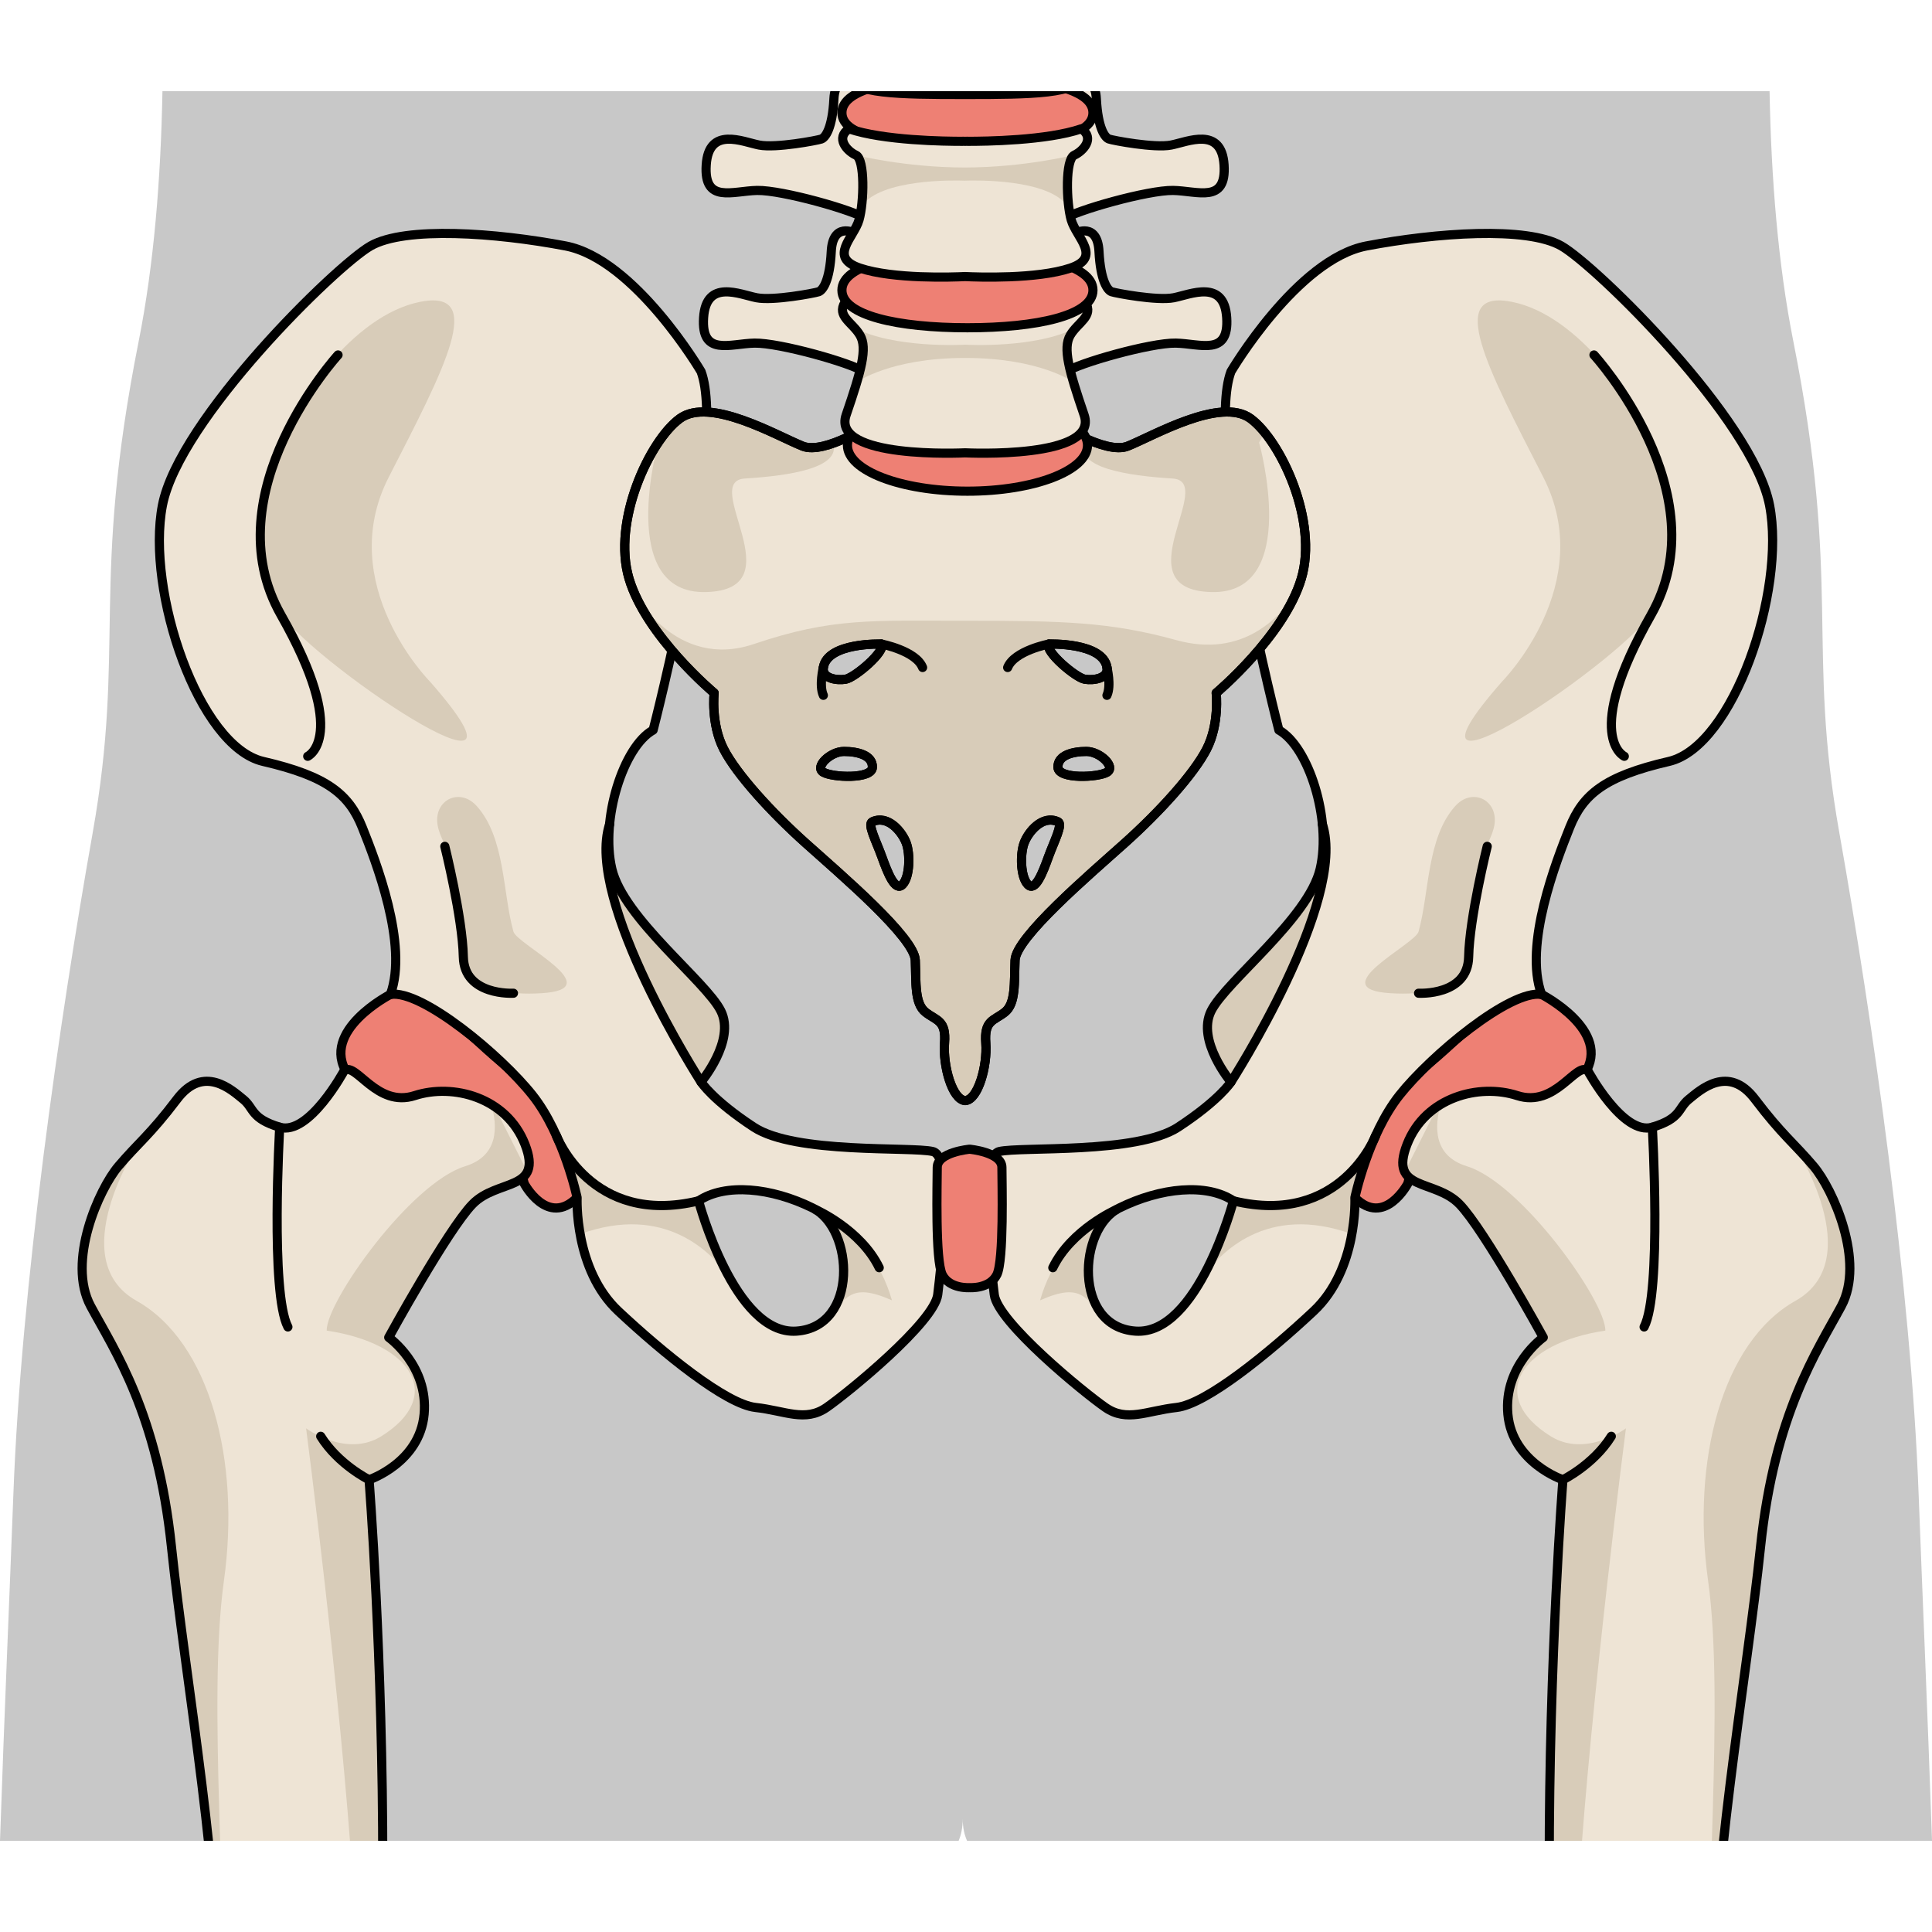 <?xml version="1.0" encoding="utf-8"?>
<!-- Created by: Science Figures, www.sciencefigures.org, Generator: Science Figures Editor -->
<svg version="1.1" id="Camada_1" xmlns="http://www.w3.org/2000/svg" xmlns:xlink="http://www.w3.org/1999/xlink" 
	 width="800px" height="800px" viewBox="0 0 211.037 191.118" enable-background="new 0 0 211.037 191.118"
	 xml:space="preserve">
<g>
	<defs>
		<rect id="SVGID_1_" width="211.037" height="191.118"/>
	</defs>
	<clipPath id="SVGID_2_">
		<use xlink:href="#SVGID_1_"  overflow="visible"/>
	</clipPath>
	<g clip-path="url(#SVGID_2_)">
		<path fill="#C8C8C8" d="M15.153,27.293c-5.309,26.727-1.4,33.276-5.032,53.731c-3.631,20.456-7.823,49.644-8.662,72.28
			C1.103,162.913,0.496,176.653,0,191.118h104.712c0.283-0.672,0.449-1.457,0.449-2.409c0,0.952,0.176,1.737,0.475,2.409h105.402
			c-0.496-14.465-1.103-28.204-1.46-37.813c-0.837-22.637-5.031-51.824-8.66-72.28c-3.634-20.455,0.277-27.005-5.034-53.731
			c-1.656-8.339-2.415-17.741-2.59-27.293H17.745C17.569,9.552,16.81,18.954,15.153,27.293z"/>
		<g>
			<g>
				<g>
					<path fill="#EE8074" d="M42.645,98.663c0,0-7.76,3.971-4.693,8.664c3.069,4.691,8.121,2.525,8.121,2.525s4.873,0.361,7.4,2.348
						c2.527,1.984,3.791,7.131,3.791,7.131s2.529,4.779,5.775,1.53c3.249-3.247-2.416-9.903-7.992-14.552
						C49.474,101.661,46.976,97.758,42.645,98.663z"/>
					<path fill="none" stroke="#000000" stroke-linecap="round" stroke-linejoin="round" stroke-miterlimit="10" d="M42.645,98.663
						c0,0-7.76,3.971-4.693,8.664c3.069,4.691,8.121,2.525,8.121,2.525s4.873,0.361,7.4,2.348c2.527,1.984,3.791,7.131,3.791,7.131
						s2.529,4.779,5.775,1.53c3.249-3.247-2.416-9.903-7.992-14.552C49.474,101.661,46.976,97.758,42.645,98.663z"/>
					<path fill="#EEE4D5" d="M101.891,115.825c-2.348-0.557-15.029,0.295-19.541-2.658c-4.512-2.953-5.773-4.939-5.773-4.939
						s3.788-4.512,2.164-7.761c-1.622-3.248-10.648-10.106-11.91-15.521c-1.264-5.415,1.262-13.355,4.512-15.159
						c0,0,8.122-31.405,5.234-39.165c0,0-7.219-12.271-14.801-13.717c-7.581-1.443-17.504-2.165-21.295,0
						c-3.791,2.167-20.935,18.95-22.74,28.335c-1.806,9.386,3.971,26.351,11.01,27.974c7.035,1.625,9.385,3.61,10.828,7.22
						c1.442,3.609,5.052,12.813,3.066,18.229c3.428-0.541,12.092,6.678,15.521,11.008c3.431,4.332,4.873,11.19,4.873,11.19
						s-0.36,7.84,4.51,12.402c4.875,4.563,11.733,10.157,14.982,10.518c3.248,0.361,5.412,1.625,7.761,0
						c2.346-1.623,11.78-9.328,12.14-12.333C102.791,128.443,104.235,116.383,101.891,115.825z M86.998,135.443
						c-6.802,0.468-10.691-14.232-10.691-14.232c2.917-1.944,7.936-1.457,12.471,0.783
						C93.313,124.233,93.798,134.976,86.998,135.443z"/>
					<path fill="#D8CCB9" d="M76.577,108.228c0,0,3.788-4.512,2.164-7.761c-1.622-3.248-10.648-10.106-11.91-15.521
						c-0.351-1.495-0.402-3.183-0.238-4.882C63.82,88.407,76.577,108.228,76.577,108.228z"/>
					<g>
						<path fill="#D8CCB9" d="M63.376,124.841c9.293-3.362,14.432,2.063,16.333,4.8c-2.165-3.855-3.349-8.231-3.397-8.414
							c-2.039,0.338-4.289,0.825-6.73,0.499c-5.766-0.776-8.336-6.587-8.336-6.587h-0.021c1.256,3.057,1.816,5.722,1.816,5.722
							S62.967,122.568,63.376,124.841z"/>
						<path fill="#D8CCB9" d="M87.559,121.438l-0.003,0.004c0.409,0.17,0.817,0.352,1.222,0.552
							c3.666,1.811,4.684,9.18,1.344,12.182l0.002-0.002c2.36-2.067,2.515-4.226,7.304-2.097
							C95.032,123.651,87.559,121.438,87.559,121.438z"/>
						<polygon fill="#D8CCB9" points="80.578,131.073 80.574,131.064 80.578,131.073 						"/>
					</g>
					<path fill="#D8CCB9" d="M49.222,77.255c-1.047,0.421-1.761,1.633-1.356,3.226c0.419,1.65,1.507,2.867,1.782,4.652
						c0.349,2.254,0.509,4.56,0.755,6.827c0.421,3.868,1.21,7.021,8.737,6.572c7.529-0.45-2.661-5.313-3.055-6.726
						c-1.189-4.244-0.883-10.224-4-13.707C51.201,77.107,50.095,76.907,49.222,77.255z"/>
					<path fill="#D8CCB9" d="M46.949,64.471c0,0-10.489-10.586-4.484-22.312c6.003-11.726,10.773-20.608,3.421-19.147
						c-7.354,1.459-13.988,11.139-15.559,16.532c-1.57,5.392-2.665,11.827,0,16.997C32.994,61.711,61.331,80.821,46.949,64.471z"/>
					<path fill="none" stroke="#000000" stroke-linecap="round" stroke-linejoin="round" stroke-miterlimit="10" d="
						M101.891,115.825c-2.348-0.557-15.029,0.295-19.541-2.658c-4.512-2.953-5.773-4.939-5.773-4.939s3.788-4.512,2.164-7.761
						c-1.622-3.248-10.648-10.106-11.91-15.521c-1.264-5.415,1.262-13.355,4.512-15.159c0,0,8.122-31.405,5.234-39.165
						c0,0-7.219-12.271-14.801-13.717c-7.581-1.443-17.504-2.165-21.295,0c-3.791,2.167-20.935,18.95-22.74,28.335
						c-1.806,9.386,3.971,26.351,11.01,27.974c7.035,1.625,9.385,3.61,10.828,7.22c1.442,3.609,5.052,12.813,3.066,18.229
						c3.428-0.541,12.092,6.678,15.521,11.008c3.431,4.332,4.873,11.19,4.873,11.19s-0.36,7.84,4.51,12.402
						c4.875,4.563,11.733,10.157,14.982,10.518c3.248,0.361,5.412,1.625,7.761,0c2.346-1.623,11.78-9.328,12.14-12.333
						C102.791,128.443,104.235,116.383,101.891,115.825z M86.998,135.443c-6.802,0.468-10.691-14.232-10.691-14.232
						c2.917-1.944,7.936-1.457,12.471,0.783C93.313,124.233,93.798,134.976,86.998,135.443z"/>
					<path fill="none" stroke="#000000" stroke-linecap="round" stroke-linejoin="round" stroke-miterlimit="10" d="M36.926,28.812
						c0,0-13.793,15.106-6.23,28.411c7.562,13.304,2.917,15.429,2.917,15.429"/>
					<path fill="none" stroke="#000000" stroke-linecap="round" stroke-linejoin="round" stroke-miterlimit="10" d="M48.589,82.487
						c0,0,1.933,7.779,2.022,12.07c0.091,4.292,5.475,3.976,5.475,3.976"/>
					<path fill="none" stroke="#000000" stroke-linecap="round" stroke-linejoin="round" stroke-miterlimit="10" d="M76.577,108.228
						c0,0-12.759-19.823-9.984-28.163"/>
					<g>
						<path fill="#EEE4D5" d="M37.602,106.983c0,0-3.846,7.147-7.048,6.184c-3.203-0.965-2.777-2.071-3.991-3.049
							c-1.211-0.978-4.304-3.883-7.235,0c-2.936,3.881-4.254,4.79-6.389,7.307c-2.131,2.515-5.655,10.42-3.036,15.288
							c2.621,4.868,7.303,11.708,8.826,26.29c1.524,14.581,5.599,36.903,5.224,53.104c-0.376,16.202,1.144,42.123,2.823,66.783
							c1.678,24.662,3.997,62.243,1.951,66.383c-2.045,4.141-6.387,4.141-6.18,10.08c0.206,5.94,3.855,5.4,3.098,9.18
							c-0.754,3.781-0.79,6.123,2.259,4.142c3.051-1.979,4.517-2.339,4.517-2.339s4.512,3.419,7.787,3.06
							c3.278-0.356,13.464-1.255,13.464-1.255s1.563,4.318,7.013,3.959c5.45-0.359,9.541-2.34,8.942-7.737
							c3.042-5.763,2.415-17.103-4.952-18.003c-3.04-7.022-6.218-5.223-7.371-7.201c-1.156-1.98-6.905-33.26-9.247-59.002
							c-2.344-25.742-6.276-63.367-6.249-86.228c0.029-22.861-1.493-42.252-1.493-42.252s5.534-1.857,6.014-7.164
							c0.481-5.306-3.868-8.383-3.868-8.383s6.443-11.765,9.156-14.558c2.713-2.794,7.737-1.354,5.732-6.52
							c-2.006-5.166-7.877-6.69-12.041-5.338C41.144,111.069,38.903,106.029,37.602,106.983z"/>
						<path fill="#D8CCB9" d="M60.684,372.098c5.45-0.359,9.541-2.34,8.942-7.737c2.149-4.075,2.463-10.936-0.142-14.926
							c3.931,7.14-3.791,12.935-3.791,12.935s1.361,4.434-2.362,4.521c-3.724,0.087-4.289-6.422-4.289-6.422l-7.744,4.648
							c0,0-10.353,0.352-15.665-1.326c-5.317-1.679-4.952-8.07-4.952-8.07s-0.667,3.102-0.284,5.041
							c-5.475,0.597-7.695-6.561-7.787-6.875c-0.051,0.449-0.079,0.926-0.062,1.465c0.206,5.94,3.855,5.4,3.098,9.18
							c-0.754,3.781-0.79,6.123,2.259,4.142c3.051-1.979,4.517-2.339,4.517-2.339s4.512,3.419,7.787,3.06
							c3.278-0.356,13.464-1.255,13.464-1.255S55.235,372.457,60.684,372.098z"/>
						<path fill="#D8CCB9" d="M24.458,162.726c1.83-13.108-1.512-26.08-9.54-30.593c-8.031-4.51,0.11-17.003,0.11-17.003l0,0
							c-0.667,0.7-1.326,1.394-2.089,2.294c-2.131,2.515-5.655,10.42-3.036,15.288c2.621,4.868,7.303,11.708,8.826,26.29
							c1.524,14.581,5.599,36.903,5.224,53.104c-0.024,0.934-0.027,1.898-0.021,2.893c0.142-0.563,0.246-1.205,0.289-1.963
							C25.003,199.841,22.627,175.83,24.458,162.726z"/>
						<path fill="#D8CCB9" d="M57.588,118.03l-3.574-7.115c-0.116-0.077-0.23-0.158-0.348-0.229
							c0.673,2.312,0.869,5.598-2.854,6.744c-5.977,1.834-15.199,14.819-15.126,17.957c9.377,1.385,12.944,7.197,5.958,11.543
							c-3.811,2.373-8.207-0.867-8.207-0.867s3.775,29.035,5.16,50.141c1.391,21.107,3.186,52.638,5.39,69.473
							c2.202,16.837-0.006,59.75,9.048,68.87c1.367,1.377,2.588,2.499,3.676,3.416c-1.879-4.164-6.589-35.116-8.653-57.808
							c-2.344-25.742-6.276-63.367-6.249-86.228c0.029-22.861-1.493-42.252-1.493-42.252s5.534-1.857,6.014-7.164
							c0.481-5.306-3.868-8.383-3.868-8.383s6.443-11.765,9.156-14.558C53.58,119.545,56.752,119.735,57.588,118.03z"/>
						<path fill="none" stroke="#000000" stroke-linecap="round" stroke-linejoin="round" stroke-miterlimit="10" d="
							M37.602,106.983c0,0-3.846,7.147-7.048,6.184c-3.203-0.965-2.777-2.071-3.991-3.049c-1.211-0.978-4.304-3.883-7.235,0
							c-2.936,3.881-4.254,4.79-6.389,7.307c-2.131,2.515-5.655,10.42-3.036,15.288c2.621,4.868,7.303,11.708,8.826,26.29
							c1.524,14.581,5.599,36.903,5.224,53.104c-0.376,16.202,1.144,42.123,2.823,66.783c1.678,24.662,3.997,62.243,1.951,66.383
							c-2.045,4.141-6.387,4.141-6.18,10.08c0.206,5.94,3.855,5.4,3.098,9.18c-0.754,3.781-0.79,6.123,2.259,4.142
							c3.051-1.979,4.517-2.339,4.517-2.339s4.512,3.419,7.787,3.06c3.278-0.356,13.464-1.255,13.464-1.255s1.563,4.318,7.013,3.959
							c5.45-0.359,9.541-2.34,8.942-7.737c3.042-5.763,2.415-17.103-4.952-18.003c-3.04-7.022-6.218-5.223-7.371-7.201
							c-1.156-1.98-6.905-33.26-9.247-59.002c-2.344-25.742-6.276-63.367-6.249-86.228c0.029-22.861-1.493-42.252-1.493-42.252
							s5.534-1.857,6.014-7.164c0.481-5.306-3.868-8.383-3.868-8.383s6.443-11.765,9.156-14.558c2.713-2.794,7.737-1.354,5.732-6.52
							c-2.006-5.166-7.877-6.69-12.041-5.338C41.144,111.069,38.903,106.029,37.602,106.983z"/>
						<path fill="#D8CCB9" d="M56.122,351.347c0.198,1.927-0.129,3.981-1.097,5.785c-2.807,5.229-9.489,9.373-12.586,9.197
							c-2.972-0.169-5.184-1.247-6.789-2.829c1.084,4.383,4.001,8.281,9.9,8.617c3.096,0.176,9.778-3.968,12.583-9.197
							C60.306,358.868,59.314,353.546,56.122,351.347z"/>
						<path fill="none" stroke="#000000" stroke-linecap="round" stroke-linejoin="round" stroke-miterlimit="10" d="M45.55,372.118
							c3.096,0.176,9.778-3.968,12.583-9.197c2.805-5.23,0.354-12.596-5.318-12.596c-5.674,0-13.389-2.973-16.166,1.78
							C33.872,356.856,33.882,371.453,45.55,372.118z"/>
						<path fill="none" stroke="#000000" stroke-linecap="round" stroke-linejoin="round" stroke-miterlimit="10" d="
							M30.554,113.166c0,0-1.049,18.113,0.894,21.82"/>
						<path fill="none" stroke="#000000" stroke-linecap="round" stroke-linejoin="round" stroke-miterlimit="10" d="
							M40.314,151.675c0,0-3.353-1.646-5.283-4.745"/>
						<path fill="none" stroke="#000000" stroke-linecap="round" stroke-linejoin="round" stroke-miterlimit="10" d="
							M57.303,339.157c0,0-10.485-8.904-11.687-22.174"/>
						<path fill="none" stroke="#000000" stroke-linecap="round" stroke-linejoin="round" stroke-miterlimit="10" d="
							M69.627,364.361c0,0-5.125-0.719-5.819-5.856"/>
						<path fill="none" stroke="#000000" stroke-linecap="round" stroke-linejoin="round" stroke-miterlimit="10" d="
							M32.421,366.334c0,0-1.771-1.734-2.063-4.907"/>
					</g>
					<path fill="none" stroke="#000000" stroke-linecap="round" stroke-linejoin="round" stroke-miterlimit="10" d="M60.765,114.074
						c0,0,3.797,9.999,15.542,7.137"/>
					<path fill="none" stroke="#000000" stroke-linecap="round" stroke-linejoin="round" stroke-miterlimit="10" d="M89.123,122.184
						c0,0,4.897,2.164,6.916,6.331"/>
				</g>
				<g>
					<path fill="#EE8074" d="M168.392,98.663c0,0,7.763,3.971,4.693,8.664c-3.067,4.691-8.122,2.525-8.122,2.525
						s-4.872,0.361-7.399,2.348c-2.529,1.984-3.789,7.131-3.789,7.131s-2.528,4.779-5.777,1.53
						c-3.249-3.247,2.419-9.903,7.992-14.552C161.563,101.661,164.061,97.758,168.392,98.663z"/>
					<path fill="none" stroke="#000000" stroke-linecap="round" stroke-linejoin="round" stroke-miterlimit="10" d="M168.392,98.663
						c0,0,7.763,3.971,4.693,8.664c-3.067,4.691-8.122,2.525-8.122,2.525s-4.872,0.361-7.399,2.348
						c-2.529,1.984-3.789,7.131-3.789,7.131s-2.528,4.779-5.777,1.53c-3.249-3.247,2.419-9.903,7.992-14.552
						C161.563,101.661,164.061,97.758,168.392,98.663z"/>
					<path fill="#EEE4D5" d="M108.606,131.449c0.36,3.005,9.793,10.71,12.141,12.333c2.344,1.625,4.511,0.361,7.76,0
						c3.25-0.361,10.108-5.955,14.98-10.518c4.873-4.562,4.511-12.402,4.511-12.402s1.444-6.858,4.873-11.19
						c3.432-4.33,12.091-11.549,15.521-11.008c-1.985-5.415,1.626-14.619,3.067-18.229c1.444-3.609,3.79-5.595,10.83-7.22
						c7.039-1.623,12.812-18.588,11.007-27.974c-1.804-9.385-18.949-26.168-22.74-28.335c-3.788-2.165-13.714-1.443-21.298,0
						c-7.576,1.445-14.795,13.717-14.795,13.717c-2.891,7.76,5.231,39.165,5.231,39.165c3.248,1.804,5.777,9.744,4.514,15.159
						c-1.266,5.414-10.288,12.272-11.912,15.521c-1.622,3.249,2.167,7.761,2.167,7.761s-1.264,1.985-5.778,4.939
						c-4.51,2.953-17.191,2.101-19.537,2.658C106.799,116.383,108.245,128.443,108.606,131.449z M122.261,121.994
						c4.532-2.24,9.554-2.728,12.467-0.783c0,0-3.887,14.7-10.688,14.232C117.238,134.976,117.726,124.233,122.261,121.994z"/>
					<path fill="#D8CCB9" d="M134.464,108.228c0,0-3.789-4.512-2.167-7.761c1.624-3.248,10.646-10.106,11.912-15.521
						c0.347-1.495,0.398-3.183,0.235-4.882C147.219,88.407,134.464,108.228,134.464,108.228z"/>
					<g>
						<path fill="#D8CCB9" d="M147.664,124.841c-9.295-3.362-14.431,2.063-16.335,4.8c2.165-3.855,3.348-8.231,3.397-8.414
							c2.041,0.338,4.289,0.825,6.73,0.499c5.765-0.776,8.336-6.587,8.336-6.587h0.02c-1.253,3.057-1.815,5.722-1.815,5.722
							S148.071,122.568,147.664,124.841z"/>
						<path fill="#D8CCB9" d="M123.479,121.438l0.006,0.004c-0.413,0.17-0.821,0.352-1.224,0.552
							c-3.67,1.811-4.684,9.18-1.343,12.182v-0.002c-2.365-2.067-2.52-4.226-7.307-2.097
							C116.008,123.651,123.479,121.438,123.479,121.438z"/>
						<polygon fill="#D8CCB9" points="130.458,131.073 130.464,131.064 130.462,131.073 						"/>
					</g>
					<path fill="#D8CCB9" d="M161.815,77.255c1.049,0.421,1.758,1.633,1.355,3.226c-0.419,1.65-1.505,2.867-1.782,4.652
						c-0.349,2.254-0.509,4.56-0.755,6.827c-0.424,3.868-1.212,7.021-8.738,6.572c-7.529-0.45,2.662-5.313,3.057-6.726
						c1.188-4.244,0.884-10.224,3.999-13.707C159.837,77.107,160.944,76.907,161.815,77.255z"/>
					<path fill="#D8CCB9" d="M164.089,64.471c0,0,10.49-10.586,4.487-22.312c-6.005-11.726-10.778-20.608-3.422-19.147
						c7.353,1.459,13.984,11.139,15.555,16.532c1.572,5.392,2.667,11.827,0,16.997C178.044,61.711,149.708,80.821,164.089,64.471z"
						/>
					<path fill="none" stroke="#000000" stroke-linecap="round" stroke-linejoin="round" stroke-miterlimit="10" d="
						M108.606,131.449c0.36,3.005,9.793,10.71,12.141,12.333c2.344,1.625,4.511,0.361,7.76,0c3.25-0.361,10.108-5.955,14.98-10.518
						c4.873-4.562,4.511-12.402,4.511-12.402s1.444-6.858,4.873-11.19c3.432-4.33,12.091-11.549,15.521-11.008
						c-1.985-5.415,1.626-14.619,3.067-18.229c1.444-3.609,3.79-5.595,10.83-7.22c7.039-1.623,12.812-18.588,11.007-27.974
						c-1.804-9.385-18.949-26.168-22.74-28.335c-3.788-2.165-13.714-1.443-21.298,0c-7.576,1.445-14.795,13.717-14.795,13.717
						c-2.891,7.76,5.231,39.165,5.231,39.165c3.248,1.804,5.777,9.744,4.514,15.159c-1.266,5.414-10.288,12.272-11.912,15.521
						c-1.622,3.249,2.167,7.761,2.167,7.761s-1.264,1.985-5.778,4.939c-4.51,2.953-17.191,2.101-19.537,2.658
						C106.799,116.383,108.245,128.443,108.606,131.449z M122.261,121.994c4.532-2.24,9.554-2.728,12.467-0.783
						c0,0-3.887,14.7-10.688,14.232C117.238,134.976,117.726,124.233,122.261,121.994z"/>
					<path fill="none" stroke="#000000" stroke-linecap="round" stroke-linejoin="round" stroke-miterlimit="10" d="M174.112,28.812
						c0,0,13.795,15.106,6.23,28.411c-7.562,13.304-2.915,15.429-2.915,15.429"/>
					<path fill="none" stroke="#000000" stroke-linecap="round" stroke-linejoin="round" stroke-miterlimit="10" d="M162.452,82.487
						c0,0-1.938,7.779-2.027,12.07c-0.092,4.292-5.473,3.976-5.473,3.976"/>
					<path fill="none" stroke="#000000" stroke-linecap="round" stroke-linejoin="round" stroke-miterlimit="10" d="
						M134.464,108.228c0,0,12.756-19.823,9.98-28.163"/>
					<g>
						<path fill="#EEE4D5" d="M173.434,106.983c0,0,3.849,7.147,7.051,6.184c3.203-0.965,2.777-2.071,3.989-3.049
							c1.212-0.978,4.304-3.883,7.237,0c2.936,3.881,4.254,4.79,6.385,7.307c2.135,2.515,5.657,10.42,3.036,15.288
							c-2.619,4.868-7.298,11.708-8.824,26.29c-1.524,14.581-5.599,36.903-5.224,53.104c0.373,16.202-1.143,42.123-2.82,66.783
							c-1.682,24.662-4,62.243-1.954,66.383c2.046,4.141,6.387,4.141,6.181,10.08c-0.209,5.94-3.855,5.4-3.102,9.18
							c0.76,3.781,0.793,6.123-2.256,4.142c-3.048-1.979-4.514-2.339-4.514-2.339s-4.513,3.419-7.79,3.06
							c-3.278-0.356-13.464-1.255-13.464-1.255s-1.563,4.318-7.012,3.959c-5.449-0.359-9.542-2.34-8.941-7.737
							c-3.04-5.763-2.416-17.103,4.948-18.003c3.044-7.022,6.222-5.223,7.377-7.201c1.153-1.98,6.901-33.26,9.243-59.002
							c2.344-25.742,6.276-63.367,6.249-86.228c-0.029-22.861,1.493-42.252,1.493-42.252s-5.534-1.857-6.014-7.164
							c-0.481-5.306,3.868-8.383,3.868-8.383s-6.445-11.765-9.156-14.558c-2.71-2.794-7.737-1.354-5.729-6.52
							c2.004-5.166,7.875-6.69,12.039-5.338C169.893,111.069,172.132,106.029,173.434,106.983z"/>
						<path fill="#D8CCB9" d="M150.354,372.098c-5.449-0.359-9.542-2.34-8.941-7.737c-2.149-4.075-2.465-10.936,0.14-14.926
							c-3.929,7.14,3.791,12.935,3.791,12.935s-1.362,4.434,2.362,4.521c3.724,0.087,4.291-6.422,4.291-6.422l7.742,4.648
							c0,0,10.351,0.352,15.665-1.326c5.316-1.679,4.952-8.07,4.952-8.07s0.67,3.102,0.286,5.041
							c5.476,0.597,7.691-6.561,7.785-6.875c0.05,0.449,0.082,0.926,0.063,1.465c-0.209,5.94-3.855,5.4-3.102,9.18
							c0.76,3.781,0.793,6.123-2.256,4.142c-3.048-1.979-4.514-2.339-4.514-2.339s-4.513,3.419-7.79,3.06
							c-3.278-0.356-13.464-1.255-13.464-1.255S155.802,372.457,150.354,372.098z"/>
						<path fill="#D8CCB9" d="M186.581,162.726c-1.829-13.108,1.512-26.08,9.541-30.593c8.027-4.51-0.112-17.003-0.112-17.003l0,0
							c0.665,0.7,1.326,1.394,2.087,2.294c2.135,2.515,5.657,10.42,3.036,15.288c-2.619,4.868-7.298,11.708-8.824,26.29
							c-1.524,14.581-5.599,36.903-5.224,53.104c0.023,0.934,0.027,1.898,0.023,2.893c-0.145-0.563-0.248-1.205-0.292-1.963
							C186.034,199.841,188.411,175.83,186.581,162.726z"/>
						<path fill="#D8CCB9" d="M153.45,118.03l3.574-7.115c0.117-0.077,0.231-0.158,0.35-0.229c-0.675,2.312-0.871,5.598,2.854,6.744
							c5.976,1.834,15.2,14.819,15.125,17.957c-9.377,1.385-12.942,7.197-5.959,11.543c3.811,2.373,8.211-0.867,8.211-0.867
							s-3.778,29.035-5.165,50.141c-1.387,21.107-3.187,52.638-5.386,69.473c-2.204,16.837,0.004,59.75-9.049,68.87
							c-1.366,1.377-2.586,2.499-3.675,3.416c1.877-4.164,6.589-35.116,8.651-57.808c2.344-25.742,6.276-63.367,6.249-86.228
							c-0.029-22.861,1.493-42.252,1.493-42.252s-5.534-1.857-6.014-7.164c-0.481-5.306,3.868-8.383,3.868-8.383
							s-6.445-11.765-9.156-14.558C157.456,119.545,154.288,119.735,153.45,118.03z"/>
						<path fill="none" stroke="#000000" stroke-linecap="round" stroke-linejoin="round" stroke-miterlimit="10" d="
							M173.434,106.983c0,0,3.849,7.147,7.051,6.184c3.203-0.965,2.777-2.071,3.989-3.049c1.212-0.978,4.304-3.883,7.237,0
							c2.936,3.881,4.254,4.79,6.385,7.307c2.135,2.515,5.657,10.42,3.036,15.288c-2.619,4.868-7.298,11.708-8.824,26.29
							c-1.524,14.581-5.599,36.903-5.224,53.104c0.373,16.202-1.143,42.123-2.82,66.783c-1.682,24.662-4,62.243-1.954,66.383
							c2.046,4.141,6.387,4.141,6.181,10.08c-0.209,5.94-3.855,5.4-3.102,9.18c0.76,3.781,0.793,6.123-2.256,4.142
							c-3.048-1.979-4.514-2.339-4.514-2.339s-4.513,3.419-7.79,3.06c-3.278-0.356-13.464-1.255-13.464-1.255
							s-1.563,4.318-7.012,3.959c-5.449-0.359-9.542-2.34-8.941-7.737c-3.04-5.763-2.416-17.103,4.948-18.003
							c3.044-7.022,6.222-5.223,7.377-7.201c1.153-1.98,6.901-33.26,9.243-59.002c2.344-25.742,6.276-63.367,6.249-86.228
							c-0.029-22.861,1.493-42.252,1.493-42.252s-5.534-1.857-6.014-7.164c-0.481-5.306,3.868-8.383,3.868-8.383
							s-6.445-11.765-9.156-14.558c-2.71-2.794-7.737-1.354-5.729-6.52c2.004-5.166,7.875-6.69,12.039-5.338
							C169.893,111.069,172.132,106.029,173.434,106.983z"/>
						<path fill="#D8CCB9" d="M154.921,351.347c-0.203,1.927,0.125,3.981,1.097,5.785c2.802,5.229,9.485,9.373,12.583,9.197
							c2.972-0.169,5.182-1.247,6.787-2.829c-1.084,4.383-4.001,8.281-9.9,8.617c-3.094,0.176-9.776-3.968-12.581-9.197
							C150.729,358.868,151.723,353.546,154.921,351.347z"/>
						<path fill="none" stroke="#000000" stroke-linecap="round" stroke-linejoin="round" stroke-miterlimit="10" d="
							M165.487,372.118c-3.094,0.176-9.776-3.968-12.581-9.197c-2.805-5.23-0.354-12.596,5.319-12.596
							c5.671,0,13.387-2.973,16.164,1.78C177.167,356.856,177.156,371.453,165.487,372.118z"/>
						<path fill="none" stroke="#000000" stroke-linecap="round" stroke-linejoin="round" stroke-miterlimit="10" d="
							M180.485,113.166c0,0,1.047,18.113-0.895,21.82"/>
						<path fill="none" stroke="#000000" stroke-linecap="round" stroke-linejoin="round" stroke-miterlimit="10" d="
							M170.723,151.675c0,0,3.353-1.646,5.283-4.745"/>
						<path fill="none" stroke="#000000" stroke-linecap="round" stroke-linejoin="round" stroke-miterlimit="10" d="
							M153.738,339.157c0,0,10.482-8.904,11.685-22.174"/>
						<path fill="none" stroke="#000000" stroke-linecap="round" stroke-linejoin="round" stroke-miterlimit="10" d="
							M141.413,364.361c0,0,5.125-0.719,5.817-5.856"/>
						<path fill="none" stroke="#000000" stroke-linecap="round" stroke-linejoin="round" stroke-miterlimit="10" d="
							M178.62,366.334c0,0,1.77-1.734,2.058-4.907"/>
					</g>
					<path fill="none" stroke="#000000" stroke-linecap="round" stroke-linejoin="round" stroke-miterlimit="10" d="
						M150.274,114.074c0,0-3.797,9.999-15.546,7.137"/>
					<path fill="none" stroke="#000000" stroke-linecap="round" stroke-linejoin="round" stroke-miterlimit="10" d="
						M121.917,122.184c0,0-4.897,2.164-6.916,6.331"/>
				</g>
				<path fill="#EE8074" d="M105.91,130.693c0,0,2.185,0.161,2.978-1.409c0.792-1.57,0.553-10.054,0.553-11.722
					c0-1.669-3.53-1.991-3.53-1.991s-3.534,0.322-3.534,1.991c0,1.668-0.24,10.151,0.553,11.722
					C103.72,130.854,105.91,130.693,105.91,130.693z"/>
				<path fill="none" stroke="#000000" stroke-linecap="round" stroke-linejoin="round" stroke-miterlimit="10" d="M105.91,130.693
					c0,0,2.185,0.161,2.978-1.409c0.792-1.57,0.553-10.054,0.553-11.722c0-1.669-3.53-1.991-3.53-1.991s-3.534,0.322-3.534,1.991
					c0,1.668-0.24,10.151,0.553,11.722C103.72,130.854,105.91,130.693,105.91,130.693z"/>
			</g>
			<g>
				<g>
					<path fill="#EEE4D5" d="M136.604,35.763c-3.283-2.413-10.61,1.892-13.428,3.014c-2.419,0.96-7.796-2.584-7.796-2.584
						l-9.95-0.087l-9.957,0.087c0,0-5.377,3.544-7.794,2.584c-2.814-1.122-10.14-5.427-13.426-3.014
						c-3.286,2.409-7.419,11.194-5.542,17.483c1.877,6.287,9.297,12.488,9.297,12.488s-0.375,3.358,1.033,6.116
						c1.411,2.753,5.164,6.888,9.016,10.334c3.849,3.445,11.83,10.249,11.922,12.747c0.099,2.497-0.092,4.736,1.129,5.685
						c1.22,0.946,2.256,0.861,2.066,3.358c-0.186,2.498,0.844,6.202,2.256,6.287c1.407-0.085,2.439-3.789,2.252-6.287
						c-0.188-2.497,0.847-2.412,2.064-3.358c1.222-0.948,1.033-3.188,1.13-5.685c0.092-2.498,8.075-9.302,11.923-12.747
						c3.853-3.446,7.606-7.581,9.016-10.334c1.407-2.758,1.032-6.116,1.032-6.116s7.419-6.201,9.298-12.488
						C144.021,46.957,139.891,38.172,136.604,35.763z M89.936,62.954c0.45-2.769,6.349-2.563,6.349-2.563
						c0.496,0.785-2.925,3.677-3.916,3.842C91.379,64.397,89.744,64.137,89.936,62.954z M89.936,74.393
						c-0.991-0.58,0.765-2.271,2.254-2.271c1.482,0,3.148,0.412,3.104,1.734C95.251,75.177,90.926,74.971,89.936,74.393z
						 M98.583,86.66c-0.809,0.825-1.622-1.28-2.25-3.014c-0.623-1.734-1.613-3.578-1.038-3.843c1.714-0.785,3.242,1.115,3.692,2.314
						C99.438,83.316,99.391,85.834,98.583,86.66z M114.571,60.391c0,0,5.899-0.206,6.35,2.563c0.193,1.184-1.441,1.443-2.432,1.279
						C117.501,64.068,114.077,61.176,114.571,60.391z M114.521,83.646c-0.626,1.733-1.435,3.839-2.245,3.014
						c-0.812-0.825-0.859-3.344-0.405-4.542c0.448-1.199,1.978-3.1,3.688-2.314C116.139,80.068,115.151,81.912,114.521,83.646z
						 M120.921,74.393c-0.99,0.578-5.312,0.784-5.359-0.537c-0.045-1.322,1.623-1.734,3.109-1.734
						C120.155,72.122,121.911,73.813,120.921,74.393z"/>
					<g>
						<path fill="#D8CCB9" d="M136.604,35.763c-3.283-2.413-10.61,1.892-13.428,3.014c-1.062,0.421-2.691-0.025-4.193-0.663
							c-0.173,0.09-0.346,0.174-0.521,0.266c-1.009,2.748,4.646,3.625,9.608,3.93c4.961,0.303-5.623,12.136,4.245,12.404
							c9.867,0.267,5.222-16.334,5.222-16.334l0.594-1.115C137.616,36.639,137.1,36.128,136.604,35.763z"/>
						<path fill="#D8CCB9" d="M81.37,42.309c4.915-0.3,10.51-1.168,9.627-3.855c-1.227,0.435-2.456,0.664-3.317,0.323
							c-2.814-1.122-10.14-5.427-13.426-3.014c-0.77,0.562-1.578,1.474-2.352,2.616l0,0c0,0-4.646,16.6,5.223,16.334
							C86.992,54.445,76.405,42.612,81.37,42.309z"/>
					</g>
					<path fill="#D8CCB9" d="M141.589,54.748c-1.752,2.723-5.863,7.214-13.095,5.215c-7.204-1.992-12.392-2.115-22.817-2.115
						S90.96,57.48,82.36,60.387c-8.553,2.893-13.062-5.584-13.11-5.674c2.456,5.749,8.759,11.021,8.759,11.021
						s-0.375,3.358,1.033,6.116c1.411,2.753,5.164,6.888,9.016,10.334c3.849,3.445,11.83,10.249,11.922,12.747
						c0.099,2.497-0.092,4.736,1.129,5.685c1.22,0.946,2.256,0.861,2.066,3.358c-0.186,2.498,0.844,6.202,2.256,6.287
						c1.407-0.085,2.439-3.789,2.252-6.287c-0.188-2.497,0.847-2.412,2.064-3.358c1.222-0.948,1.033-3.188,1.13-5.685
						c0.092-2.498,8.075-9.302,11.923-12.747c3.853-3.446,7.606-7.581,9.016-10.334c1.407-2.758,1.032-6.116,1.032-6.116
						S139.122,60.485,141.589,54.748z M89.936,62.954c0.45-2.769,6.349-2.563,6.349-2.563c0.496,0.785-2.925,3.677-3.916,3.842
						C91.379,64.397,89.744,64.137,89.936,62.954z M89.936,74.393c-0.991-0.58,0.765-2.271,2.254-2.271
						c1.482,0,3.148,0.412,3.104,1.734C95.251,75.177,90.926,74.971,89.936,74.393z M98.583,86.66
						c-0.809,0.825-1.622-1.28-2.25-3.014c-0.623-1.734-1.613-3.578-1.038-3.843c1.714-0.785,3.242,1.115,3.692,2.314
						C99.438,83.316,99.391,85.834,98.583,86.66z M114.571,60.391c0,0,5.899-0.206,6.35,2.563c0.193,1.184-1.441,1.443-2.432,1.279
						C117.501,64.068,114.077,61.176,114.571,60.391z M114.521,83.646c-0.626,1.733-1.435,3.839-2.245,3.014
						c-0.812-0.825-0.859-3.344-0.405-4.542c0.448-1.199,1.978-3.1,3.688-2.314C116.139,80.068,115.151,81.912,114.521,83.646z
						 M120.921,74.393c-0.99,0.578-5.312,0.784-5.359-0.537c-0.045-1.322,1.623-1.734,3.109-1.734
						C120.155,72.122,121.911,73.813,120.921,74.393z"/>
					<path fill="none" stroke="#000000" stroke-linecap="round" stroke-linejoin="round" stroke-miterlimit="10" d="M136.604,35.763
						c-3.283-2.413-10.61,1.892-13.428,3.014c-2.419,0.96-7.796-2.584-7.796-2.584l-9.95-0.087l-9.957,0.087
						c0,0-5.377,3.544-7.794,2.584c-2.814-1.122-10.14-5.427-13.426-3.014c-3.286,2.409-7.419,11.194-5.542,17.483
						c1.877,6.287,9.297,12.488,9.297,12.488s-0.375,3.358,1.033,6.116c1.411,2.753,5.164,6.888,9.016,10.334
						c3.849,3.445,11.83,10.249,11.922,12.747c0.099,2.497-0.092,4.736,1.129,5.685c1.22,0.946,2.256,0.861,2.066,3.358
						c-0.186,2.498,0.844,6.202,2.256,6.287c1.407-0.085,2.439-3.789,2.252-6.287c-0.188-2.497,0.847-2.412,2.064-3.358
						c1.222-0.948,1.033-3.188,1.13-5.685c0.092-2.498,8.075-9.302,11.923-12.747c3.853-3.446,7.606-7.581,9.016-10.334
						c1.407-2.758,1.032-6.116,1.032-6.116s7.419-6.201,9.298-12.488C144.021,46.957,139.891,38.172,136.604,35.763z M89.936,62.954
						c0.45-2.769,6.349-2.563,6.349-2.563c0.496,0.785-2.925,3.677-3.916,3.842C91.379,64.397,89.744,64.137,89.936,62.954z
						 M89.936,74.393c-0.991-0.58,0.765-2.271,2.254-2.271c1.482,0,3.148,0.412,3.104,1.734
						C95.251,75.177,90.926,74.971,89.936,74.393z M98.583,86.66c-0.809,0.825-1.622-1.28-2.25-3.014
						c-0.623-1.734-1.613-3.578-1.038-3.843c1.714-0.785,3.242,1.115,3.692,2.314C99.438,83.316,99.391,85.834,98.583,86.66z
						 M114.571,60.391c0,0,5.899-0.206,6.35,2.563c0.193,1.184-1.441,1.443-2.432,1.279
						C117.501,64.068,114.077,61.176,114.571,60.391z M114.521,83.646c-0.626,1.733-1.435,3.839-2.245,3.014
						c-0.812-0.825-0.859-3.344-0.405-4.542c0.448-1.199,1.978-3.1,3.688-2.314C116.139,80.068,115.151,81.912,114.521,83.646z
						 M120.921,74.393c-0.99,0.578-5.312,0.784-5.359-0.537c-0.045-1.322,1.623-1.734,3.109-1.734
						C120.155,72.122,121.911,73.813,120.921,74.393z"/>
					<path fill="none" stroke="#000000" stroke-linecap="round" stroke-linejoin="round" stroke-miterlimit="10" d="M136.604,35.763
						c-3.283-2.413-10.61,1.892-13.428,3.014c-2.419,0.96-7.796-2.584-7.796-2.584l-9.95-0.087l-9.957,0.087
						c0,0-5.377,3.544-7.794,2.584c-2.814-1.122-10.14-5.427-13.426-3.014c-3.286,2.409-7.419,11.194-5.542,17.483
						c1.877,6.287,9.297,12.488,9.297,12.488s-0.375,3.358,1.033,6.116c1.411,2.753,5.164,6.888,9.016,10.334
						c3.849,3.445,11.83,10.249,11.922,12.747c0.099,2.497-0.092,4.736,1.129,5.685c1.22,0.946,2.256,0.861,2.066,3.358
						c-0.186,2.498,0.844,6.202,2.256,6.287c1.407-0.085,2.439-3.789,2.252-6.287c-0.188-2.497,0.847-2.412,2.064-3.358
						c1.222-0.948,1.033-3.188,1.13-5.685c0.092-2.498,8.075-9.302,11.923-12.747c3.853-3.446,7.606-7.581,9.016-10.334
						c1.407-2.758,1.032-6.116,1.032-6.116s7.419-6.201,9.298-12.488C144.021,46.957,139.891,38.172,136.604,35.763z M89.936,62.954
						c0.45-2.769,6.349-2.563,6.349-2.563c0.496,0.785-2.925,3.677-3.916,3.842C91.379,64.397,89.744,64.137,89.936,62.954z
						 M89.936,74.393c-0.991-0.58,0.765-2.271,2.254-2.271c1.482,0,3.148,0.412,3.104,1.734
						C95.251,75.177,90.926,74.971,89.936,74.393z M98.583,86.66c-0.809,0.825-1.622-1.28-2.25-3.014
						c-0.623-1.734-1.613-3.578-1.038-3.843c1.714-0.785,3.242,1.115,3.692,2.314C99.438,83.316,99.391,85.834,98.583,86.66z
						 M114.571,60.391c0,0,5.899-0.206,6.35,2.563c0.193,1.184-1.441,1.443-2.432,1.279
						C117.501,64.068,114.077,61.176,114.571,60.391z M114.521,83.646c-0.626,1.733-1.435,3.839-2.245,3.014
						c-0.812-0.825-0.859-3.344-0.405-4.542c0.448-1.199,1.978-3.1,3.688-2.314C116.139,80.068,115.151,81.912,114.521,83.646z
						 M120.921,74.393c-0.99,0.578-5.312,0.784-5.359-0.537c-0.045-1.322,1.623-1.734,3.109-1.734
						C120.155,72.122,121.911,73.813,120.921,74.393z"/>
					<path fill="#EEE4D5" d="M93.958-81.351c0,0-0.951,2.778-3.488,2.778c-2.535,0-2.619-0.935-3.997-0.935
						s-1.734,1.138-1.734,2.806c0,2.935,1.351,3.843,2.466,3.843c1.114,0,1.06-1.668,4.535-0.453
						c3.475,1.213,5.126,2.276,5.126,2.276S98.714-80.545,93.958-81.351z"/>
					<path fill="#EEE4D5" d="M116.892-81.351c0,0,0.95,2.778,3.486,2.778c2.535,0,2.62-0.935,3.997-0.935
						c1.378,0,1.736,1.138,1.736,2.806c0,2.935-1.349,3.843-2.467,3.843c-1.117,0-1.062-1.668-4.532-0.453
						c-3.476,1.213-5.13,2.276-5.13,2.276S112.135-80.545,116.892-81.351z"/>
					<path fill="none" stroke="#000000" stroke-linecap="round" stroke-linejoin="round" stroke-miterlimit="10" d="M93.958-81.351
						c0,0-0.951,2.778-3.488,2.778c-2.535,0-2.619-0.935-3.997-0.935s-1.734,1.138-1.734,2.806c0,2.935,1.351,3.843,2.466,3.843
						c1.114,0,1.06-1.668,4.535-0.453c3.475,1.213,5.126,2.276,5.126,2.276S98.714-80.545,93.958-81.351z"/>
					<path fill="none" stroke="#000000" stroke-linecap="round" stroke-linejoin="round" stroke-miterlimit="10" d="M116.892-81.351
						c0,0,0.95,2.778,3.486,2.778c2.535,0,2.62-0.935,3.997-0.935c1.378,0,1.736,1.138,1.736,2.806c0,2.935-1.349,3.843-2.467,3.843
						c-1.117,0-1.062-1.668-4.532-0.453c-3.476,1.213-5.13,2.276-5.13,2.276S112.135-80.545,116.892-81.351z"/>
					<path fill="#EE8074" d="M118.12-81.812c0,1.88-5.571,2.084-12.443,2.084c-6.873,0-12.442-0.204-12.442-2.084
						c0-1.881,5.569-2.288,12.442-2.288C112.549-84.1,118.12-83.693,118.12-81.812z"/>
					<path fill="none" stroke="#000000" stroke-linecap="round" stroke-linejoin="round" stroke-miterlimit="10" d="M118.12-81.812
						c0,1.88-5.571,2.084-12.443,2.084c-6.873,0-12.442-0.204-12.442-2.084c0-1.881,5.569-2.288,12.442-2.288
						C112.549-84.1,118.12-83.693,118.12-81.812z"/>
					<path fill="#EEE4D5" d="M116.571-80.003c0-2.227-9.447-1.929-11.146-1.858c-1.695-0.071-11.146-0.369-11.146,1.858
						c0,1.889,1.499,2.576,1.499,5.15c0,2.576-1.499,2.406-1.499,4.938c0,2.306,9.45,0.659,11.146,0.346
						c1.699,0.314,11.146,1.96,11.146-0.346c0-2.531-1.499-2.361-1.499-4.938C115.072-77.427,116.571-78.115,116.571-80.003z"/>
					<path fill="#D8CCB9" d="M114.771-75.551c0.132-0.046,0.248-0.095,0.358-0.143c0.196-1.357,0.839-2.124,1.197-3.049
						c-0.013-0.017-0.017-0.024-0.017-0.024s-3.641-1.457-10.886-1.462l0,0c-0.009,0-0.014,0-0.014,0c-0.014,0-0.018,0-0.024,0l0,0
						c-7.021,0.005-10.659,1.372-10.874,1.458c0.354,0.941,1.014,1.709,1.209,3.097c0.099,0.043,0.203,0.083,0.315,0.123
						C99.275-79.445,111.534-79.445,114.771-75.551z"/>
					<path fill="none" stroke="#000000" stroke-linecap="round" stroke-linejoin="round" stroke-miterlimit="10" d="M116.571-80.003
						c0-2.227-9.447-1.929-11.146-1.858c-1.695-0.071-11.146-0.369-11.146,1.858c0,1.889,1.499,2.576,1.499,5.15
						c0,2.576-1.499,2.406-1.499,4.938c0,2.306,9.45,0.659,11.146,0.346c1.699,0.314,11.146,1.96,11.146-0.346
						c0-2.531-1.499-2.361-1.499-4.938C115.072-77.427,116.571-78.115,116.571-80.003z"/>
					<g>
						<path fill="#EE8074" d="M118.667-67.224c0,1.962-5.815,2.477-12.99,2.477s-12.99-0.515-12.99-2.477
							c0-1.963,5.815-2.691,12.99-2.691S118.667-69.187,118.667-67.224z"/>
						<path fill="none" stroke="#000000" stroke-linecap="round" stroke-linejoin="round" stroke-miterlimit="10" d="
							M118.667-67.224c0,1.962-5.815,2.477-12.99,2.477s-12.99-0.515-12.99-2.477c0-1.963,5.815-2.691,12.99-2.691
							S118.667-69.187,118.667-67.224z"/>
						<path fill="#EEE4D5" d="M93.034-65.611c0,0-1.639,0.494-1.17,3.824c-3.173,1.28-5.498,1.644-7.063,1.644
							c-1.564,0-5.743-1.341-5.743,2.006c0,3.348,3.802,2.352,5.945,2.352c2.146,0,5.252-0.669,8.47,1.472
							C96.399-58.137,98.003-64.209,93.034-65.611z"/>
						<path fill="#EEE4D5" d="M117.815-65.611c0,0,1.64,0.494,1.168,3.824c3.176,1.28,5.499,1.644,7.064,1.644
							c1.564,0,5.74-1.341,5.74,2.006c0,3.348-3.799,2.352-5.942,2.352c-2.146,0-5.253-0.669-8.468,1.472
							C114.45-58.137,112.844-64.209,117.815-65.611z"/>
						<path fill="none" stroke="#000000" stroke-linecap="round" stroke-linejoin="round" stroke-miterlimit="10" d="M93.034-65.611
							c0,0-1.639,0.494-1.17,3.824c-3.173,1.28-5.498,1.644-7.063,1.644c-1.564,0-5.743-1.341-5.743,2.006
							c0,3.348,3.802,2.352,5.945,2.352c2.146,0,5.252-0.669,8.47,1.472C96.399-58.137,98.003-64.209,93.034-65.611z"/>
						<path fill="none" stroke="#000000" stroke-linecap="round" stroke-linejoin="round" stroke-miterlimit="10" d="
							M117.815-65.611c0,0,1.64,0.494,1.168,3.824c3.176,1.28,5.499,1.644,7.064,1.644c1.564,0,5.74-1.341,5.74,2.006
							c0,3.348-3.799,2.352-5.942,2.352c-2.146,0-5.253-0.669-8.468,1.472C114.45-58.137,112.844-64.209,117.815-65.611z"/>
						<path fill="#EEE4D5" d="M115.851-60.746c0-1.861,2.561-2.794,2.561-4.252c0-1.426-4.912-1.922-12.725-1.94v-0.002
							c-0.087,0-0.175,0-0.262,0c-0.088,0-0.174,0-0.264,0v0.002c-7.812,0.019-12.723,0.515-12.723,1.94
							c0,1.458,2.561,2.391,2.561,4.252c0,1.863-0.442,3.322-1.278,4.617c-0.841,1.297-1.151,1.619-0.313,2.996
							c2.511-1.496,10.475-1.939,12.018-2.011c1.54,0.071,9.508,0.515,12.018,2.011c0.839-1.377,0.527-1.699-0.312-2.996
							C116.292-57.423,115.851-58.882,115.851-60.746z"/>
						<path fill="#D8CCB9" d="M105.424-64.748L105.424-64.748c-0.009,0-0.014,0-0.014,0c-0.014,0-0.018,0-0.024,0l0,0
							c-8.609-0.006-11.929,1.458-11.931,1.459c0.713,0.725,1.543,1.484,1.543,2.543c0,0.244-0.009,0.479-0.024,0.709l0,0
							c2.665-3.713,9.844-3.293,10.411-3.255v0.003c0,0,0.007-0.001,0.019-0.001c0.011,0,0.02,0.001,0.02,0.001v-0.003
							c0.564-0.038,7.746-0.458,10.408,3.255c0.013-0.008,0.027-0.018,0.04-0.025c-0.013-0.224-0.022-0.45-0.022-0.684
							c0-1.041,0.797-1.789,1.504-2.502c0-0.024,0-0.041,0-0.041S114.038-64.753,105.424-64.748z"/>
						<path fill="none" stroke="#000000" stroke-linecap="round" stroke-linejoin="round" stroke-miterlimit="10" d="
							M115.851-60.746c0-1.861,2.561-2.794,2.561-4.252c0-1.426-4.912-1.922-12.725-1.94v-0.002c-0.087,0-0.175,0-0.262,0
							c-0.088,0-0.174,0-0.264,0v0.002c-7.812,0.019-12.723,0.515-12.723,1.94c0,1.458,2.561,2.391,2.561,4.252
							c0,1.863-0.442,3.322-1.278,4.617c-0.841,1.297-1.151,1.619-0.313,2.996c2.511-1.496,10.475-1.939,12.018-2.011
							c1.54,0.071,9.508,0.515,12.018,2.011c0.839-1.377,0.527-1.699-0.312-2.996C116.292-57.423,115.851-58.882,115.851-60.746z"/>
					</g>
					<path fill="#EEE4D5" d="M94.127-0.751c0,0-2.871-1.655-3.036,1.58c-0.166,3.235-0.938,4.248-1.38,4.398
						c-0.44,0.153-4.963,1.013-6.78,0.659c-1.818-0.356-5.516-2.074-5.789,2.175c-0.275,4.246,2.867,2.829,5.569,2.78
						c2.7-0.05,10.641,2.175,12.073,3.186C96.218,15.04,98.153,2.13,94.127-0.751z"/>
					<path fill="#EEE4D5" d="M116.719-0.751c0,0,2.875-1.655,3.039,1.58c0.165,3.235,0.939,4.248,1.381,4.398
						c0.438,0.153,4.961,1.013,6.781,0.659c1.818-0.356,5.513-2.074,5.788,2.175c0.274,4.246-2.867,2.829-5.569,2.78
						c-2.703-0.05-10.639,2.175-12.073,3.186C114.632,15.04,112.697,2.13,116.719-0.751z"/>
					<path fill="none" stroke="#000000" stroke-linecap="round" stroke-linejoin="round" stroke-miterlimit="10" d="M94.127-0.751
						c0,0-2.871-1.655-3.036,1.58c-0.166,3.235-0.938,4.248-1.38,4.398c-0.44,0.153-4.963,1.013-6.78,0.659
						c-1.818-0.356-5.516-2.074-5.789,2.175c-0.275,4.246,2.867,2.829,5.569,2.78c2.7-0.05,10.641,2.175,12.073,3.186
						C96.218,15.04,98.153,2.13,94.127-0.751z"/>
					<path fill="none" stroke="#000000" stroke-linecap="round" stroke-linejoin="round" stroke-miterlimit="10" d="M116.719-0.751
						c0,0,2.875-1.655,3.039,1.58c0.165,3.235,0.939,4.248,1.381,4.398c0.438,0.153,4.961,1.013,6.781,0.659
						c1.818-0.356,5.513-2.074,5.788,2.175c0.274,4.246-2.867,2.829-5.569,2.78c-2.703-0.05-10.639,2.175-12.073,3.186
						C114.632,15.04,112.697,2.13,116.719-0.751z"/>
					<path fill="#EEE4D5" d="M93.339,15.484c0,0-2.375-1.212-2.537,2.023c-0.165,3.236-0.938,4.247-1.381,4.402
						c-0.438,0.15-4.96,1.009-6.778,0.655c-1.82-0.354-5.513-2.074-5.788,2.174c-0.277,4.248,2.864,2.834,5.564,2.781
						c2.705-0.051,10.643,2.174,12.077,3.188C95.928,31.718,97.365,18.368,93.339,15.484z"/>
					<path fill="#EEE4D5" d="M117.511,15.484c0,0,2.37-1.212,2.535,2.023c0.167,3.236,0.938,4.247,1.378,4.402
						c0.442,0.15,4.965,1.009,6.781,0.655c1.82-0.354,5.518-2.074,5.79,2.174c0.275,4.248-2.866,2.834-5.567,2.781
						c-2.702-0.051-10.642,2.174-12.074,3.188C114.922,31.718,113.487,18.368,117.511,15.484z"/>
					<path fill="none" stroke="#000000" stroke-linecap="round" stroke-linejoin="round" stroke-miterlimit="10" d="M93.339,15.484
						c0,0-2.375-1.212-2.537,2.023c-0.165,3.236-0.938,4.247-1.381,4.402c-0.438,0.15-4.96,1.009-6.778,0.655
						c-1.82-0.354-5.513-2.074-5.788,2.174c-0.277,4.248,2.864,2.834,5.564,2.781c2.705-0.051,10.643,2.174,12.077,3.188
						C95.928,31.718,97.365,18.368,93.339,15.484z"/>
					<path fill="none" stroke="#000000" stroke-linecap="round" stroke-linejoin="round" stroke-miterlimit="10" d="M117.511,15.484
						c0,0,2.37-1.212,2.535,2.023c0.167,3.236,0.938,4.247,1.378,4.402c0.442,0.15,4.965,1.009,6.781,0.655
						c1.82-0.354,5.518-2.074,5.79,2.174c0.275,4.248-2.866,2.834-5.567,2.781c-2.702-0.051-10.642,2.174-12.074,3.188
						C114.922,31.718,113.487,18.368,117.511,15.484z"/>
					<path fill="#EE8074" d="M119.387,2.356c0,2.77-6.138,3.498-13.711,3.498c-7.573,0-13.71-0.729-13.71-3.498
						c0-2.77,6.137-3.799,13.71-3.799C113.25-1.443,119.387-0.414,119.387,2.356z"/>
					<path fill="none" stroke="#000000" stroke-linecap="round" stroke-linejoin="round" stroke-miterlimit="10" d="M119.387,2.356
						c0,2.77-6.138,3.498-13.711,3.498c-7.573,0-13.71-0.729-13.71-3.498c0-2.77,6.137-3.799,13.71-3.799
						C113.25-1.443,119.387-0.414,119.387,2.356z"/>
					<g>
						<path fill="#EE8074" d="M119.165-51.628c0,2.568-6.036,3.246-13.488,3.246c-7.452,0-13.486-0.678-13.486-3.246
							c0-2.57,6.034-3.527,13.486-3.527C113.129-55.156,119.165-54.199,119.165-51.628z"/>
						<path fill="none" stroke="#000000" stroke-linecap="round" stroke-linejoin="round" stroke-miterlimit="10" d="
							M119.165-51.628c0,2.568-6.036,3.246-13.488,3.246c-7.452,0-13.486-0.678-13.486-3.246c0-2.57,6.034-3.527,13.486-3.527
							C113.129-55.156,119.165-54.199,119.165-51.628z"/>
						<path fill="#EEE4D5" d="M92.872-49.612c0,0-1.727,0.558-1.232,4.308c-3.336,1.443-5.78,1.852-7.423,1.852
							c-1.646,0-6.038-1.508-6.038,2.263c0,3.771,3.992,2.65,6.248,2.65c2.257,0,5.521-0.755,8.902,1.657
							C96.408-41.19,98.094-48.032,92.872-49.612z"/>
						<path fill="#EEE4D5" d="M117.978-49.612c0,0,1.725,0.558,1.232,4.308c3.334,1.443,5.778,1.852,7.423,1.852
							c1.644,0,6.039-1.508,6.039,2.263c0,3.771-3.996,2.65-6.25,2.65c-2.256,0-5.521-0.755-8.905,1.657
							C114.44-41.19,112.753-48.032,117.978-49.612z"/>
						<path fill="none" stroke="#000000" stroke-linecap="round" stroke-linejoin="round" stroke-miterlimit="10" d="M92.872-49.612
							c0,0-1.727,0.558-1.232,4.308c-3.336,1.443-5.78,1.852-7.423,1.852c-1.646,0-6.038-1.508-6.038,2.263
							c0,3.771,3.992,2.65,6.248,2.65c2.257,0,5.521-0.755,8.902,1.657C96.408-41.19,98.094-48.032,92.872-49.612z"/>
						<path fill="none" stroke="#000000" stroke-linecap="round" stroke-linejoin="round" stroke-miterlimit="10" d="
							M117.978-49.612c0,0,1.725,0.558,1.232,4.308c3.334,1.443,5.778,1.852,7.423,1.852c1.644,0,6.039-1.508,6.039,2.263
							c0,3.771-3.996,2.65-6.25,2.65c-2.256,0-5.521-0.755-8.905,1.657C114.44-41.19,112.753-48.032,117.978-49.612z"/>
						<path fill="#EEE4D5" d="M116.556-43.98c0-2.39,2.033-3.565,2.033-4.94c0-1.352-3.038-3.174-12.903-3.235v-0.001
							c-0.087-0.002-0.173,0-0.262,0c-0.09,0-0.174-0.002-0.264-0.002v0.003c-9.86,0.062-12.9,1.884-12.9,3.235
							c0,1.375,2.033,2.551,2.033,4.94c0,2.391,0.131,3.119-0.531,3.97c-0.661,0.85-2.119,3.036-0.973,4.211
							c2.044-1.357,10.984-1.518,12.635-1.659c1.65,0.142,10.594,0.302,12.633,1.659c1.151-1.175-0.311-3.361-0.969-4.211
							C116.424-40.861,116.556-41.589,116.556-43.98z"/>
						<path fill="#D8CCB9" d="M105.424-49.612L105.424-49.612c-0.009,0-0.014,0-0.014,0c-0.014,0-0.018,0-0.024,0l0,0
							c-9.62,0.007-12.239,2.59-12.239,2.59h-0.002c0.55,0.808,1.148,1.743,1.148,3.042c0,0.336,0.002,0.635,0.004,0.909
							c0.075,0.049,0.148,0.1,0.228,0.149c2.911-5.252,10.288-4.713,10.861-4.661v0.005c0,0,0.007-0.002,0.019-0.002
							c0.011,0,0.02,0.002,0.02,0.002v-0.005c0.572-0.052,7.95-0.591,10.858,4.661c0.097-0.061,0.184-0.118,0.27-0.175
							c0.002-0.269,0.004-0.56,0.004-0.884c0-1.285,0.588-2.217,1.13-3.02c-0.012-0.017-0.023-0.022-0.023-0.022
							S115.045-49.605,105.424-49.612z"/>
						<path fill="none" stroke="#000000" stroke-linecap="round" stroke-linejoin="round" stroke-miterlimit="10" d="M116.556-43.98
							c0-2.39,2.033-3.565,2.033-4.94c0-1.352-3.038-3.174-12.903-3.235v-0.001c-0.087-0.002-0.173,0-0.262,0
							c-0.09,0-0.174-0.002-0.264-0.002v0.003c-9.86,0.062-12.9,1.884-12.9,3.235c0,1.375,2.033,2.551,2.033,4.94
							c0,2.391,0.131,3.119-0.531,3.97c-0.661,0.85-2.119,3.036-0.973,4.211c2.044-1.357,10.984-1.518,12.635-1.659
							c1.65,0.142,10.594,0.302,12.633,1.659c1.151-1.175-0.311-3.361-0.969-4.211C116.424-40.861,116.556-41.589,116.556-43.98z"/>
					</g>
					<path fill="#EE8074" d="M118.79,38.68c0,2.768-5.874,5.014-13.113,5.014c-7.244,0-13.109-2.246-13.109-5.014
						c0-2.77,5.865-5.014,13.109-5.014C112.916,33.666,118.79,35.91,118.79,38.68z"/>
					<path fill="none" stroke="#000000" stroke-linecap="round" stroke-linejoin="round" stroke-miterlimit="10" d="M118.79,38.68
						c0,2.768-5.874,5.014-13.113,5.014c-7.244,0-13.109-2.246-13.109-5.014c0-2.77,5.865-5.014,13.109-5.014
						C112.916,33.666,118.79,35.91,118.79,38.68z"/>
					<path fill="#EEE4D5" d="M116.905,26.662c0.827-1.415,2.583-2.075,1.648-3.591c-3.066-0.555-13.044,2.73-13.129,2.76
						c-0.084-0.029-10.062-3.314-13.131-2.76c-0.932,1.516,0.824,2.176,1.649,3.591c0.828,1.416,0.145,3.843-1.518,8.712
						c-1.651,4.84,12.831,4.139,12.999,4.131c0.166,0.008,14.653,0.709,13-4.131C116.762,30.504,116.079,28.078,116.905,26.662z"/>
					<path fill="#D8CCB9" d="M116.905,26.662c0.175-0.304,0.396-0.57,0.623-0.818c-4.364,2.279-11.936,1.858-12.098,1.848l0,0
						h-0.006h-0.005l0,0c-0.163,0.011-7.735,0.432-12.098-1.848c0.228,0.248,0.446,0.515,0.621,0.818
						c0.593,1.011,0.409,2.55-0.353,5.119l0.002,0.003c0,0,3.625-2.645,11.832-2.645c8.206,0,11.834,2.645,11.834,2.645v-0.003
						C116.498,29.211,116.312,27.672,116.905,26.662z"/>
					<path fill="none" stroke="#000000" stroke-linecap="round" stroke-linejoin="round" stroke-miterlimit="10" d="M116.905,26.662
						c0.827-1.415,2.583-2.075,1.648-3.591c-3.066-0.555-13.044,2.73-13.129,2.76c-0.084-0.029-10.062-3.314-13.131-2.76
						c-0.932,1.516,0.824,2.176,1.649,3.591c0.828,1.416,0.145,3.843-1.518,8.712c-1.651,4.84,12.831,4.139,12.999,4.131
						c0.166,0.008,14.653,0.709,13-4.131C116.762,30.504,116.079,28.078,116.905,26.662z"/>
					<path fill="#EE8074" d="M119.387,21.741c0,2.767-6.138,4.102-13.711,4.102c-7.573,0-13.71-1.336-13.71-4.102
						c0-2.772,6.137-4.104,13.71-4.104C113.25,17.637,119.387,18.969,119.387,21.741z"/>
					<path fill="none" stroke="#000000" stroke-linecap="round" stroke-linejoin="round" stroke-miterlimit="10" d="M119.387,21.741
						c0,2.767-6.138,4.102-13.711,4.102c-7.573,0-13.71-1.336-13.71-4.102c0-2.772,6.137-4.104,13.71-4.104
						C113.25,17.637,119.387,18.969,119.387,21.741z"/>
					<path fill="#EEE4D5" d="M117.348,6.988c0.993-0.454,2.259-1.868,0.77-2.88c-3.757,1.292-10.511,1.373-12.432,1.369V5.471
						c0,0-0.094,0.004-0.262,0.006c-0.168-0.002-0.264-0.006-0.264-0.006v0.006c-1.92,0.004-8.674-0.077-12.429-1.369
						c-1.489,1.012-0.222,2.426,0.77,2.88c0.994,0.457,0.884,5.16,0.331,7.081c-0.551,1.922-3.407,4.08,0.11,5.259
						c3.637,1.217,10.111,0.988,11.481,0.923c1.367,0.065,7.846,0.294,11.48-0.923c3.521-1.179,0.66-3.337,0.11-5.259
						C116.463,12.148,116.354,7.445,117.348,6.988z"/>
					<path fill="#D8CCB9" d="M117.249,7.051c-0.021-0.039-0.029-0.063-0.029-0.063s-5.349,1.342-11.858,1.349
						C98.849,8.33,93.502,6.988,93.502,6.988c0.786,0.362,0.882,3.38,0.614,5.577l0,0c2.064-3.004,10.084-2.831,11.181-2.793v0.006
						c0,0,0.025-0.001,0.064-0.004c0.038,0.003,0.063,0.004,0.063,0.004V9.772c1.099-0.038,9.117-0.211,11.182,2.793
						c0.042-0.023,0.077-0.05,0.117-0.076C116.479,10.395,116.56,7.603,117.249,7.051z"/>
					<path fill="none" stroke="#000000" stroke-linecap="round" stroke-linejoin="round" stroke-miterlimit="10" d="M117.348,6.988
						c0.993-0.454,2.259-1.868,0.77-2.88c-3.757,1.292-10.511,1.373-12.432,1.369V5.471c0,0-0.094,0.004-0.262,0.006
						c-0.168-0.002-0.264-0.006-0.264-0.006v0.006c-1.92,0.004-8.674-0.077-12.429-1.369c-1.489,1.012-0.222,2.426,0.77,2.88
						c0.994,0.457,0.884,5.16,0.331,7.081c-0.551,1.922-3.407,4.08,0.11,5.259c3.637,1.217,10.111,0.988,11.481,0.923
						c1.367,0.065,7.846,0.294,11.48-0.923c3.521-1.179,0.66-3.337,0.11-5.259C116.463,12.148,116.354,7.445,117.348,6.988z"/>
					<g>
						<path fill="#EE8074" d="M119.387-34.011c0,2.769-6.138,3.498-13.711,3.498c-7.573,0-13.71-0.73-13.71-3.498
							c0-2.768,6.137-3.799,13.71-3.799C113.25-37.81,119.387-36.779,119.387-34.011z"/>
						<path fill="none" stroke="#000000" stroke-linecap="round" stroke-linejoin="round" stroke-miterlimit="10" d="
							M119.387-34.011c0,2.769-6.138,3.498-13.711,3.498c-7.573,0-13.71-0.73-13.71-3.498c0-2.768,6.137-3.799,13.71-3.799
							C113.25-37.81,119.387-36.779,119.387-34.011z"/>
						<path fill="#EEE4D5" d="M92.872-32.859c0,0-1.727,0.253-1.232,4.003c-3.336,1.442-5.78,1.853-7.423,1.853
							c-1.646,0-6.038-1.207-6.038,2.563s3.992,2.65,6.248,2.65c2.257,0,5.521-0.756,8.902,1.659
							C96.408-24.441,98.094-31.281,92.872-32.859z"/>
						<path fill="#EEE4D5" d="M117.978-32.859c0,0,1.725,0.253,1.232,4.003c3.334,1.442,5.778,1.853,7.423,1.853
							c1.644,0,6.039-1.207,6.039,2.563s-3.996,2.65-6.25,2.65c-2.256,0-5.521-0.756-8.905,1.659
							C114.44-24.441,112.753-31.281,117.978-32.859z"/>
						<path fill="none" stroke="#000000" stroke-linecap="round" stroke-linejoin="round" stroke-miterlimit="10" d="M92.872-32.859
							c0,0-1.727,0.253-1.232,4.003c-3.336,1.442-5.78,1.853-7.423,1.853c-1.646,0-6.038-1.207-6.038,2.563s3.992,2.65,6.248,2.65
							c2.257,0,5.521-0.756,8.902,1.659C96.408-24.441,98.094-31.281,92.872-32.859z"/>
						<path fill="none" stroke="#000000" stroke-linecap="round" stroke-linejoin="round" stroke-miterlimit="10" d="
							M117.978-32.859c0,0,1.725,0.253,1.232,4.003c3.334,1.442,5.778,1.853,7.423,1.853c1.644,0,6.039-1.207,6.039,2.563
							s-3.996,2.65-6.25,2.65c-2.256,0-5.521-0.756-8.905,1.659C114.44-24.441,112.753-31.281,117.978-32.859z"/>
						<path fill="#EEE4D5" d="M118.59-31.872c0-2.084-6.962-2.908-12.903-2.956v-0.001c-0.085,0-0.175,0-0.262,0.001
							c-0.088-0.001-0.176-0.001-0.264-0.001v0.001c-5.94,0.048-12.9,0.872-12.9,2.956c0,2.146,2.208,1.781,2.208,5.548
							c0,3.766-2.251,5.629-1.457,7.856c2.473-1.794,10.825-2.034,12.413-2.061c1.584,0.027,9.939,0.267,12.412,2.061
							c0.797-2.228-1.455-4.091-1.455-7.856C116.382-30.09,118.59-29.726,118.59-31.872z"/>
						<path fill="#D8CCB9" d="M105.436-32.178c-0.012,0-0.023,0-0.031,0c-0.01,0-0.019,0-0.029,0l0,0
							c-6.508,0.009-10.549,1.554-12.149,2.313c0.594,0.675,1.242,1.5,1.242,3.541c0,0.12-0.008,0.231-0.013,0.346
							c0.003,0.004,0.005,0.004,0.005,0.004c2.247-3.831,8.411-4.537,10.944-4.537s8.697,0.706,10.943,4.538
							c0.016-0.007,0.028-0.021,0.045-0.031c-0.004-0.107-0.012-0.208-0.012-0.319c0-2.028,0.638-2.857,1.228-3.525
							C116.031-30.607,111.981-32.17,105.436-32.178L105.436-32.178z"/>
						<path fill="none" stroke="#000000" stroke-linecap="round" stroke-linejoin="round" stroke-miterlimit="10" d="M118.59-31.872
							c0-2.084-6.962-2.908-12.903-2.956v-0.001c-0.085,0-0.175,0-0.262,0.001c-0.088-0.001-0.176-0.001-0.264-0.001v0.001
							c-5.94,0.048-12.9,0.872-12.9,2.956c0,2.146,2.208,1.781,2.208,5.548c0,3.766-2.251,5.629-1.457,7.856
							c2.473-1.794,10.825-2.034,12.413-2.061c1.584,0.027,9.939,0.267,12.412,2.061c0.797-2.228-1.455-4.091-1.455-7.856
							C116.382-30.09,118.59-29.726,118.59-31.872z"/>
					</g>
					<g>
						<path fill="#EEE4D5" d="M92.495-14.857c0,0-0.743-0.203-1.172,2.731c-1.785,0.394-4.184,1.467-5.6,1.692
							c-1.413,0.226-7.01-1.917-7.314,1.637c-0.366,4.216,2.887,3.044,7.99,3.044c5.106,0,7.321,2.144,7.321,2.144
							S99.571-10.48,92.495-14.857z"/>
						<path fill="#EEE4D5" d="M118.351-14.857c0,0,0.747-0.203,1.177,2.731c1.782,0.394,4.18,1.467,5.596,1.692
							c1.414,0.226,7.013-1.917,7.319,1.637c0.362,4.216-2.888,3.044-7.992,3.044c-5.108,0-7.321,2.144-7.321,2.144
							S111.275-10.48,118.351-14.857z"/>
						<path fill="none" stroke="#000000" stroke-linecap="round" stroke-linejoin="round" stroke-miterlimit="10" d="M92.495-14.857
							c0,0-0.743-0.203-1.172,2.731c-1.785,0.394-4.184,1.467-5.6,1.692c-1.413,0.226-7.01-1.917-7.314,1.637
							c-0.366,4.216,2.887,3.044,7.99,3.044c5.106,0,7.321,2.144,7.321,2.144S99.571-10.48,92.495-14.857z"/>
						<path fill="none" stroke="#000000" stroke-linecap="round" stroke-linejoin="round" stroke-miterlimit="10" d="
							M118.351-14.857c0,0,0.747-0.203,1.177,2.731c1.782,0.394,4.18,1.467,5.596,1.692c1.414,0.226,7.013-1.917,7.319,1.637
							c0.362,4.216-2.888,3.044-7.992,3.044c-5.108,0-7.321,2.144-7.321,2.144S111.275-10.48,118.351-14.857z"/>
						<path fill="#EE8074" d="M119.387-16.604c0,2.769-6.138,3.497-13.711,3.497c-7.573,0-13.71-0.728-13.71-3.497
							c0-2.771,6.137-3.801,13.71-3.801C113.25-20.405,119.387-19.375,119.387-16.604z"/>
						<path fill="none" stroke="#000000" stroke-linecap="round" stroke-linejoin="round" stroke-miterlimit="10" d="
							M119.387-16.604c0,2.769-6.138,3.497-13.711,3.497c-7.573,0-13.71-0.728-13.71-3.497c0-2.771,6.137-3.801,13.71-3.801
							C113.25-20.405,119.387-19.375,119.387-16.604z"/>
						<path fill="#EEE4D5" d="M118.59-14.298c-0.042-2.451-11.295-2.178-13.165-2.115c-1.867-0.062-13.124-0.336-13.164,2.115
							c-0.043,2.674,2.432,1.701,2.432,5.67c0,3.969-1.989,5.183-1.989,6.885c0,2.053,5.753,2.104,12.458,2.105l0,0
							c0.09,0,0.176,0,0.264,0c0.087,0,0.177,0,0.262,0l0,0c6.708-0.001,12.459-0.053,12.459-2.105c0-1.701-1.985-2.916-1.985-6.885
							C116.16-12.597,118.633-11.625,118.59-14.298z"/>
						<path fill="#D8CCB9" d="M105.424-13.67l-0.016,0.012v-0.012c-8.342,0-12.561,1.119-12.561,1.119l0,0
							c0.718,0.816,1.844,1.245,1.844,3.922c0,0.197-0.013,0.388-0.023,0.573c0.009,0.004,0.015,0.007,0.023,0.009
							c1.947-3.756,10.717-3.726,10.717-3.726v-0.013l0.016,0.013c0,0,8.69-0.03,10.623,3.726c0.044-0.018,0.086-0.039,0.127-0.057
							c-0.006-0.171-0.015-0.344-0.015-0.525c0-2.553,1.022-3.062,1.741-3.812c-0.017-0.069-0.025-0.11-0.025-0.11
							S113.696-13.67,105.424-13.67z"/>
						<path fill="none" stroke="#000000" stroke-linecap="round" stroke-linejoin="round" stroke-miterlimit="10" d="M118.59-14.298
							c-0.042-2.451-11.295-2.178-13.165-2.115c-1.867-0.062-13.124-0.336-13.164,2.115c-0.043,2.674,2.432,1.701,2.432,5.67
							c0,3.969-1.989,5.183-1.989,6.885c0,2.053,5.753,2.104,12.458,2.105l0,0c0.09,0,0.176,0,0.264,0c0.087,0,0.177,0,0.262,0l0,0
							c6.708-0.001,12.459-0.053,12.459-2.105c0-1.701-1.985-2.916-1.985-6.885C116.16-12.597,118.633-11.625,118.59-14.298z"/>
					</g>
					<g>
						<g>
							<path fill="none" stroke="#000000" stroke-linecap="round" stroke-linejoin="round" stroke-miterlimit="10" d="
								M89.936,62.954c0,0-0.49,1.967,0,3.039"/>
							<path fill="none" stroke="#000000" stroke-linecap="round" stroke-linejoin="round" stroke-miterlimit="10" d="
								M96.285,60.391c0,0,3.768,0.727,4.493,2.563"/>
						</g>
						<g>
							<path fill="none" stroke="#000000" stroke-linecap="round" stroke-linejoin="round" stroke-miterlimit="10" d="
								M120.915,62.954c0,0,0.489,1.967,0,3.039"/>
							<path fill="none" stroke="#000000" stroke-linecap="round" stroke-linejoin="round" stroke-miterlimit="10" d="
								M114.565,60.391c0,0-3.768,0.727-4.496,2.563"/>
						</g>
					</g>
				</g>
			</g>
		</g>
	</g>
</g>
</svg>